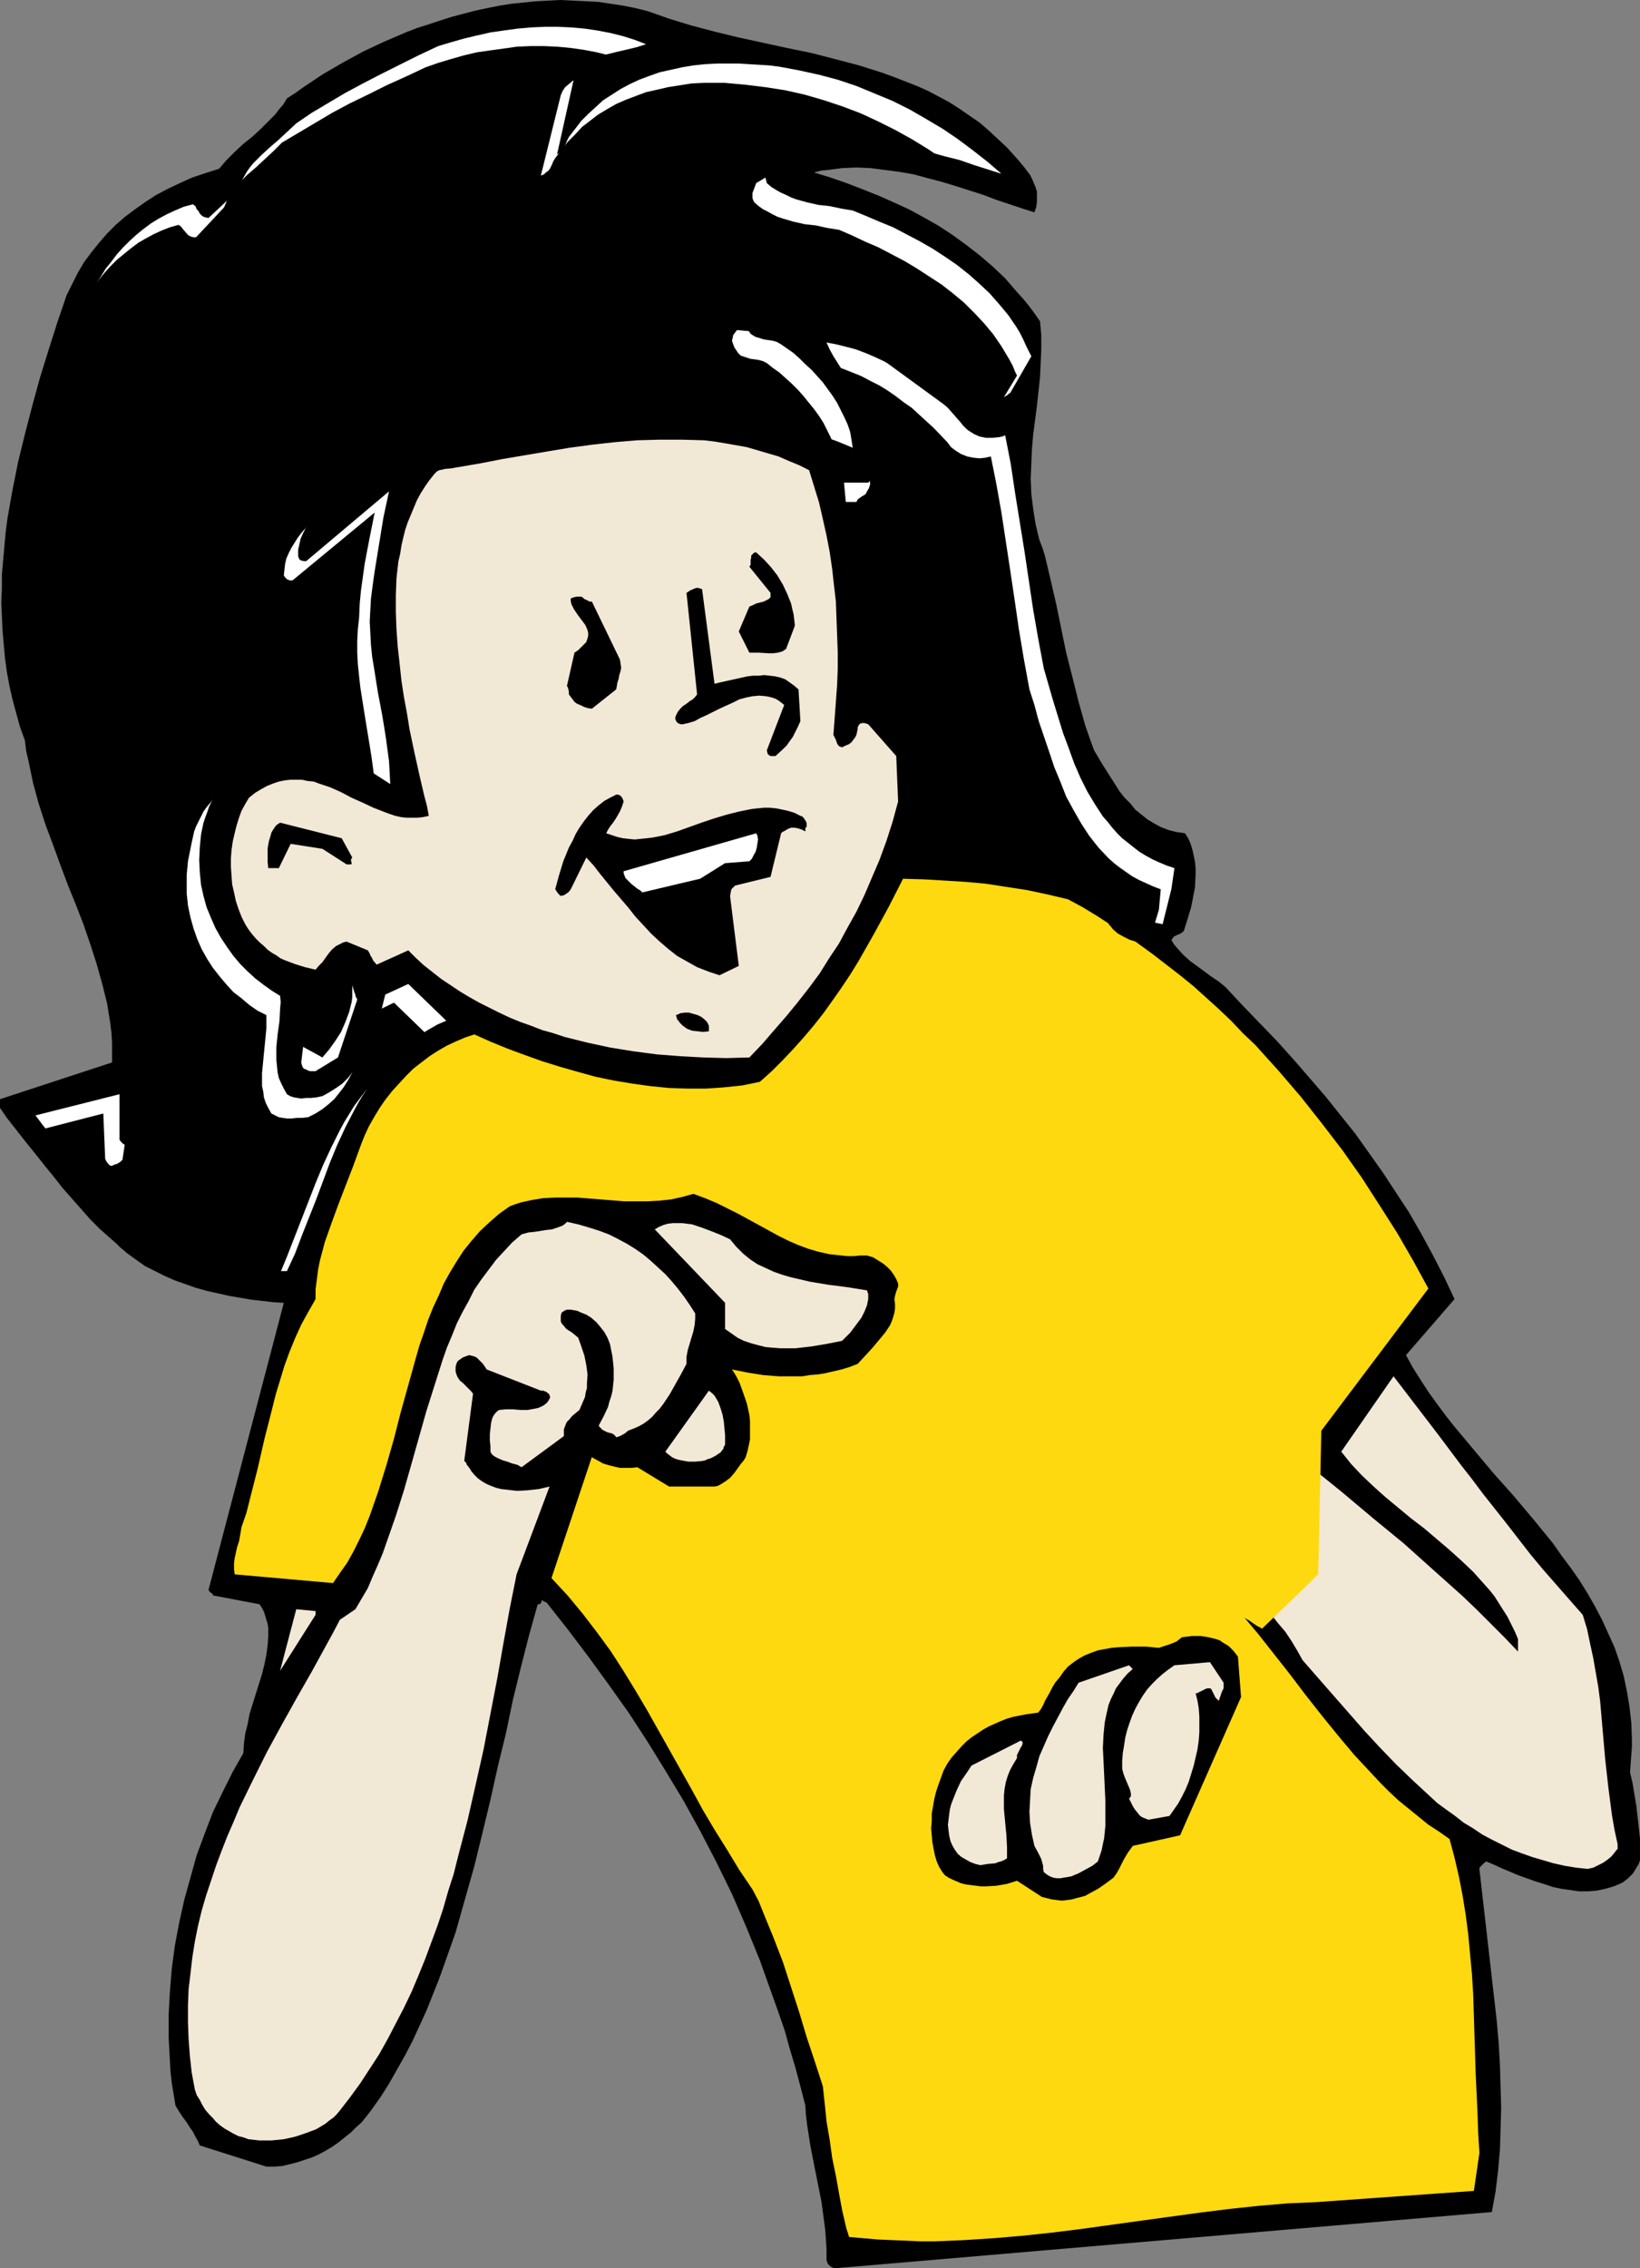 <?xml version="1.0" encoding="UTF-8" standalone="no"?>
<svg
   version="1.0"
   width="112.665mm"
   height="155.711mm"
   id="svg25"
   sodipodi:docname="Woman Pointing 5.wmf"
   xmlns:inkscape="http://www.inkscape.org/namespaces/inkscape"
   xmlns:sodipodi="http://sodipodi.sourceforge.net/DTD/sodipodi-0.dtd"
   xmlns="http://www.w3.org/2000/svg"
   xmlns:svg="http://www.w3.org/2000/svg">
  <rect width="100%" height="100%" fill="#808080" stroke="none"/>
  <sodipodi:namedview
     id="namedview25"
     pagecolor="#ffffff"
     bordercolor="#000000"
     borderopacity="0.25"
     inkscape:showpageshadow="2"
     inkscape:pageopacity="0.0"
     inkscape:pagecheckerboard="0"
     inkscape:deskcolor="#d1d1d1"
     inkscape:document-units="mm" />
  <defs
     id="defs1">
    <pattern
       id="WMFhbasepattern"
       patternUnits="userSpaceOnUse"
       width="6"
       height="6"
       x="0"
       y="0" />
  </defs>
  <path
     style="fill:#000000;fill-opacity:1;fill-rule:evenodd;stroke:none"
     d="m 425.819,482.673 v -2.909 -2.747 l -0.323,-2.909 -0.323,-2.909 -0.323,-2.747 -0.485,-2.909 -0.485,-2.909 -0.646,-2.747 0.323,-4.525 0.162,-2.101 v -2.101 l -0.162,-4.201 -0.485,-4.201 -0.646,-3.878 -0.808,-3.878 -1.131,-3.878 -1.293,-3.717 -1.616,-3.555 -1.616,-3.555 -1.778,-3.393 -1.939,-3.393 -2.101,-3.393 -2.262,-3.232 -2.424,-3.232 -2.262,-3.232 -5.01,-6.14 -5.171,-6.14 -5.333,-5.979 -5.01,-5.979 -5.01,-5.979 -2.424,-3.07 -2.262,-3.07 -2.101,-2.909 -2.101,-3.232 -1.939,-3.07 -1.778,-3.232 12.605,-14.543 -2.747,-5.817 -2.909,-5.656 -3.07,-5.656 -3.07,-5.332 -3.394,-5.171 -3.394,-5.171 -3.555,-5.009 -3.555,-5.009 -3.878,-4.848 -3.878,-4.848 -4.04,-4.686 -4.202,-4.848 -4.202,-4.686 -4.525,-4.686 -4.525,-4.686 -4.525,-4.848 -1.778,-1.454 -1.939,-1.293 -3.717,-2.747 -1.778,-1.293 -1.778,-1.616 -1.616,-1.778 -0.808,-0.97 -0.646,-1.131 0.323,-0.323 0.323,-0.485 0.97,-0.485 0.808,-0.323 0.808,-0.646 0.97,-3.07 0.97,-3.232 0.646,-3.393 0.323,-1.616 0.162,-3.393 v -1.616 l -0.162,-1.616 -0.323,-1.616 -0.323,-1.454 -0.485,-1.616 -0.646,-1.454 -0.808,-1.293 -2.262,-0.323 -1.939,-0.485 -2.101,-0.808 -1.778,-0.97 -1.616,-0.97 -1.616,-1.293 -1.616,-1.293 -1.293,-1.616 -1.454,-1.454 -1.293,-1.616 -2.262,-3.555 -2.262,-3.555 -2.101,-3.555 -1.131,-3.07 -1.131,-3.232 -1.778,-6.302 -1.616,-6.464 -1.616,-6.302 -1.293,-6.302 -1.293,-6.302 -1.454,-6.302 -1.454,-6.14 -0.646,-2.101 -0.808,-2.101 -0.485,-1.939 -0.485,-2.101 -0.323,-1.939 -0.323,-2.101 -0.485,-3.878 -0.162,-3.878 0.162,-3.878 0.162,-3.878 0.323,-3.717 0.97,-7.433 0.808,-7.433 0.162,-3.555 0.162,-3.717 v -3.717 l -0.323,-3.555 -1.454,-2.101 -1.454,-1.939 -1.454,-1.778 -1.616,-1.778 -3.07,-3.555 -3.232,-3.07 -3.394,-2.909 -3.555,-2.747 -3.555,-2.585 -3.717,-2.424 -3.717,-2.101 -3.878,-2.101 -3.878,-1.778 -4.04,-1.778 -4.04,-1.616 -4.202,-1.616 -4.202,-1.454 -4.202,-1.293 1.778,-0.485 1.778,-0.162 3.717,-0.485 3.717,-0.162 3.717,0.162 3.717,0.485 3.717,0.485 3.717,0.646 3.555,0.97 3.717,0.97 3.717,1.131 7.11,2.262 3.394,1.293 3.394,1.131 3.394,1.131 3.07,0.97 0.485,-1.454 0.162,-1.293 v -1.293 -1.293 l -0.323,-1.131 -0.485,-1.131 -0.485,-1.131 -0.485,-0.97 -1.454,-1.939 -1.616,-1.939 -1.454,-1.616 -1.454,-1.616 -2.424,-2.262 -2.262,-2.101 -2.424,-2.101 -2.586,-1.778 -2.586,-1.778 -2.747,-1.778 -2.747,-1.454 -2.747,-1.454 -2.909,-1.293 -2.909,-1.131 -2.909,-1.131 -3.07,-1.131 -6.141,-1.939 -6.141,-1.616 -6.302,-1.616 -6.302,-1.293 L 191.659,9.695 185.68,8.241 179.539,6.625 173.721,4.848 170.974,3.878 168.227,2.909 164.995,2.101 161.763,1.454 158.531,0.97 155.299,0.485 152.067,0.323 148.835,0.162 145.602,0 l -3.232,0.162 -3.07,0.162 -3.232,0.323 -3.232,0.323 -3.07,0.485 -3.232,0.646 -3.07,0.646 -3.07,0.808 -3.07,0.808 -3.07,0.97 -2.909,0.97 -3.07,0.97 -2.909,1.131 -5.656,2.424 -5.494,2.585 -5.333,2.909 -5.01,2.909 -2.424,1.616 -2.424,1.616 -2.262,1.616 -2.262,1.454 -0.97,1.616 -1.131,1.293 -0.97,1.293 -1.293,1.293 -2.262,2.262 -2.262,2.101 -2.424,1.939 -2.262,2.101 -2.101,2.101 -1.939,2.262 -3.555,1.131 -3.394,1.131 -3.232,1.454 -3.07,1.454 -3.07,1.616 -2.747,1.778 -2.747,1.939 -2.586,1.939 -2.424,2.101 -2.262,2.262 -2.101,2.424 -1.939,2.424 -1.939,2.585 -1.616,2.747 -1.454,2.909 -1.454,2.909 -2.424,7.11 -2.262,7.11 -2.262,7.272 -1.939,7.11 -1.939,7.433 -1.778,7.272 -1.454,7.272 -1.293,7.272 -0.485,3.717 -0.323,3.555 -0.323,3.717 -0.323,3.555 v 3.717 l -0.162,3.555 0.162,3.717 0.162,3.555 0.323,3.717 0.323,3.555 0.485,3.555 0.646,3.555 0.808,3.555 0.97,3.555 0.97,3.555 1.293,3.555 0.323,2.747 0.646,2.747 1.131,5.494 1.454,5.332 1.778,5.494 1.939,5.171 1.939,5.332 1.939,5.171 2.101,5.171 1.939,5.009 1.778,5.171 1.616,5.009 1.454,5.171 1.293,5.171 0.808,5.009 0.323,2.585 0.162,2.585 v 2.585 2.585 L 0,285.208 v 2.262 l 1.778,2.585 1.778,2.262 3.555,4.525 3.555,4.363 3.878,4.201 3.878,4.363 4.04,4.363 4.202,4.525 2.101,2.262 2.262,2.585 2.101,1.778 2.262,1.616 2.262,1.616 2.586,1.293 2.586,1.293 2.586,1.131 2.747,0.97 2.747,0.97 2.909,0.808 2.909,0.646 2.909,0.646 5.656,0.97 2.909,0.323 2.747,0.323 2.747,0.162 -19.554,74.493 0.323,0.485 0.162,0.162 v 0 h 0.162 v 0.162 l 0.323,0.162 0.323,0.485 11.958,2.262 0.646,0.97 0.485,0.97 0.323,0.97 0.323,1.131 0.323,0.97 0.162,1.131 v 1.131 1.131 l -0.162,2.262 -0.323,2.424 -0.485,2.424 -0.646,2.585 -1.616,5.171 -1.616,5.171 -0.485,2.585 -0.646,2.585 -0.323,2.424 -0.162,2.585 -2.747,4.848 -2.586,5.171 -2.586,5.332 -2.101,5.494 -2.101,5.656 -1.616,5.817 -1.616,5.817 -1.293,5.817 -1.131,5.979 -0.808,5.979 -0.485,5.979 -0.323,5.979 v 5.979 l 0.323,5.979 0.162,2.909 0.323,2.909 0.485,2.909 0.485,2.909 0.97,1.616 0.97,1.454 0.97,1.293 0.808,1.293 0.808,1.131 0.646,1.293 0.646,1.131 0.485,1.131 17.291,5.494 h 2.101 l 2.101,-0.162 1.939,-0.485 1.939,-0.485 1.939,-0.646 1.939,-0.646 1.778,-0.808 1.778,-0.97 1.616,-0.97 1.616,-1.131 1.616,-1.293 1.616,-1.293 1.293,-1.293 1.454,-1.293 1.293,-1.616 1.131,-1.454 2.424,-3.393 2.262,-3.555 2.101,-3.717 2.101,-3.717 1.939,-3.717 1.778,-3.878 1.778,-3.878 1.616,-4.04 1.616,-4.04 1.454,-4.04 2.909,-8.241 2.424,-8.564 2.424,-8.564 2.101,-8.564 2.101,-8.726 1.939,-8.726 2.101,-8.564 1.778,-8.564 2.101,-8.564 2.101,-8.241 2.262,-8.08 h 0.323 0.162 l 0.323,-0.323 0.162,-0.162 v -0.485 h 0.162 0.162 l 0.162,0.162 0.323,0.162 0.485,0.162 5.494,6.948 5.494,7.272 5.171,7.11 5.171,7.272 4.848,7.433 4.686,7.595 4.686,7.756 4.363,7.918 4.202,8.08 4.04,8.241 3.717,8.564 1.778,4.363 1.778,4.363 1.616,4.525 1.616,4.525 1.616,4.525 1.616,4.686 1.293,4.686 1.454,4.848 1.293,4.848 1.293,5.009 0.162,2.585 0.323,2.585 0.808,5.171 0.97,5.009 1.939,9.695 0.646,4.848 0.323,2.424 0.162,2.424 0.162,2.424 v 2.262 0.646 l 0.162,0.485 0.162,0.485 0.323,0.323 0.323,0.323 0.485,0.323 0.646,0.162 h 0.646 l 170.004,-14.543 0.97,-5.333 0.646,-5.332 0.485,-5.494 0.162,-5.333 0.162,-5.656 -0.162,-5.494 -0.162,-5.656 -0.323,-5.494 -0.485,-5.656 -0.646,-5.656 -1.293,-11.311 -1.293,-11.311 -1.293,-11.311 v -0.162 l 0.162,-0.323 0.485,-0.485 0.485,-0.485 0.646,-0.485 1.939,0.808 2.101,0.97 4.202,1.778 4.525,1.616 2.101,0.646 2.424,0.808 2.262,0.485 2.262,0.323 2.262,0.323 h 2.262 l 2.262,-0.162 2.262,-0.485 2.262,-0.646 2.262,-0.97 1.454,-1.131 1.293,-1.293 0.485,-0.808 0.485,-0.808 0.485,-0.808 z"
     id="path1" />
  <path
     style="fill:#f2e8d6;fill-opacity:1;fill-rule:evenodd;stroke:none"
     d="m 420.001,478.471 -0.808,-3.717 -0.646,-3.717 -0.485,-3.717 -0.485,-3.717 -0.808,-7.272 -0.646,-7.433 -0.646,-7.433 -0.485,-3.717 -0.646,-3.717 -0.646,-3.717 -0.808,-3.717 -0.808,-3.878 -1.131,-3.717 -3.555,-4.04 -3.394,-3.878 -3.394,-3.878 -3.232,-3.878 -6.141,-7.918 -6.141,-7.756 -2.909,-3.878 -2.909,-3.717 -5.818,-7.756 -5.818,-7.595 -5.818,-7.595 -13.574,19.553 2.586,3.232 2.747,2.909 3.07,2.909 3.07,2.747 6.626,5.494 3.394,2.585 3.232,2.747 3.232,2.747 3.232,2.909 3.07,2.909 2.747,3.07 1.454,1.616 1.293,1.616 1.131,1.778 1.131,1.778 1.131,1.778 0.97,1.939 0.97,1.939 0.808,1.939 v 3.232 l -3.555,-3.717 -3.555,-3.555 -3.555,-3.555 -3.717,-3.555 -7.595,-6.787 -7.757,-6.948 -8.08,-6.625 -8.08,-6.787 -8.403,-6.787 -8.565,-6.787 -22.139,21.815 1.454,2.262 1.778,1.939 1.616,2.262 1.939,1.939 4.04,4.363 4.04,4.201 4.04,4.363 1.939,2.262 1.778,2.262 1.939,2.262 1.616,2.424 1.454,2.424 1.454,2.585 7.918,9.049 8.08,9.211 4.04,4.363 4.202,4.363 4.202,4.04 4.363,4.04 2.101,1.939 2.424,1.778 2.262,1.616 2.262,1.778 2.424,1.454 2.424,1.616 2.424,1.293 2.586,1.293 2.586,1.293 2.586,0.97 2.747,0.97 2.747,0.808 2.747,0.808 2.909,0.646 2.909,0.485 3.07,0.323 1.454,-0.323 1.293,-0.646 1.293,-0.646 1.131,-0.808 0.97,-0.808 0.808,-0.97 0.485,-0.646 0.323,-0.323 v -0.323 z"
     id="path2" />
  <path
     style="fill:#ffd90f;fill-opacity:1;fill-rule:evenodd;stroke:none"
     d="m 384.126,558.62 -0.323,-5.171 -0.162,-5.009 -0.485,-10.342 -0.323,-10.342 -0.323,-10.342 -0.323,-5.171 -0.485,-5.171 -0.485,-5.171 -0.646,-5.009 -0.808,-5.009 -0.97,-5.009 -1.131,-4.848 -1.293,-4.848 -2.747,-1.939 -2.747,-1.778 -2.586,-2.101 -2.586,-2.101 -2.586,-2.101 -2.424,-2.262 -2.262,-2.262 -2.262,-2.424 -4.525,-4.848 -4.202,-5.009 -4.202,-5.171 -4.202,-5.333 -4.04,-5.332 -4.202,-5.333 -4.202,-5.333 -4.363,-5.171 -4.525,-5.171 -4.686,-5.171 -2.424,-2.424 -2.586,-2.424 -2.586,-2.262 -2.747,-2.262 -0.646,-0.808 -0.485,-0.97 -0.323,-0.323 -0.162,-0.323 -0.162,-0.323 v 0 l 29.088,-31.833 0.97,0.162 0.808,0.323 0.646,0.485 0.808,0.485 1.293,1.131 1.293,1.293 1.131,1.293 1.454,1.293 1.616,1.131 0.808,0.485 0.97,0.485 29.088,-38.62 -3.878,-7.11 -4.202,-7.272 -4.525,-7.11 -4.686,-7.272 -5.01,-7.11 -5.333,-6.948 -5.494,-6.948 -2.909,-3.393 -2.909,-3.393 -3.07,-3.393 -2.909,-3.232 -3.232,-3.07 -3.07,-3.232 -3.232,-3.07 -3.394,-3.07 -3.232,-2.909 -3.394,-2.747 -3.555,-2.747 -3.555,-2.747 -3.555,-2.585 -3.555,-2.585 -3.555,-2.262 -3.717,-2.424 -3.717,-2.262 -3.878,-2.101 -5.494,-1.293 -5.333,-1.131 -5.333,-0.808 -5.171,-0.808 -5.333,-0.485 -5.333,-0.323 -5.333,-0.323 -5.494,-0.162 -3.717,7.272 -3.878,7.11 -4.04,7.11 -2.101,3.393 -2.262,3.393 -2.262,3.232 -2.424,3.393 -2.424,3.07 -2.586,3.07 -2.747,3.07 -2.747,2.909 -2.909,2.909 -3.07,2.747 -2.262,0.485 -2.424,0.485 -4.686,0.485 -4.686,0.323 h -4.686 l -4.848,-0.162 -4.848,-0.485 -4.686,-0.646 -4.848,-0.808 -4.686,-0.97 -4.686,-1.293 -4.525,-1.293 -4.686,-1.454 -4.525,-1.616 -4.363,-1.616 -4.363,-1.778 -4.363,-1.939 -2.424,0.808 -2.262,0.97 -2.424,1.131 -2.262,1.293 -2.262,1.454 -2.101,1.616 -2.101,1.616 -1.939,1.939 -1.778,1.939 -1.778,1.939 -1.778,2.262 -1.454,2.101 -1.454,2.424 -1.293,2.262 -1.131,2.424 -0.97,2.424 -1.939,5.333 -1.939,5.009 -1.939,5.009 -1.778,4.848 -1.778,5.009 -0.646,2.424 -0.646,2.424 -0.485,2.424 -0.323,2.585 -0.323,2.424 v 2.585 l -1.939,3.393 -1.778,3.232 -1.616,3.555 -1.454,3.555 -1.293,3.555 -1.131,3.717 -1.131,3.717 -0.97,3.878 -1.939,7.595 -1.778,7.756 -1.939,7.595 -0.97,3.878 -1.293,3.717 -0.323,1.939 -0.323,1.778 -0.485,1.454 -0.323,1.454 -0.323,1.454 -0.162,1.293 v 1.454 l 0.162,1.454 25.533,2.262 1.778,-2.585 1.939,-2.747 1.616,-2.909 1.454,-2.909 1.454,-3.07 1.293,-3.232 1.131,-3.232 1.131,-3.232 2.101,-6.787 1.939,-6.787 1.778,-6.948 1.939,-6.948 1.939,-6.948 0.97,-3.393 1.131,-3.232 1.131,-3.393 1.293,-3.232 1.454,-3.07 1.293,-3.07 1.616,-2.909 1.778,-2.909 1.778,-2.747 2.101,-2.585 2.101,-2.424 2.424,-2.262 2.586,-2.262 2.747,-1.939 1.293,-0.485 1.454,-0.485 2.909,-0.646 2.909,-0.485 3.07,-0.162 h 2.909 3.07 l 12.12,0.97 h 3.07 3.07 l 2.909,-0.162 3.07,-0.323 2.909,-0.646 2.909,-0.808 3.07,1.131 3.07,1.293 2.909,1.454 2.586,1.293 5.333,2.909 5.01,2.747 2.586,1.293 2.586,1.131 2.586,0.97 2.747,0.808 2.909,0.646 3.07,0.323 1.616,0.162 h 1.616 l 1.616,-0.162 h 1.778 l 1.616,0.485 1.293,0.808 1.293,0.808 0.97,0.808 0.97,0.97 0.808,1.131 0.646,1.131 0.485,1.131 v 0.808 l -0.323,0.808 -0.323,0.97 -0.162,0.646 -0.162,0.808 0.162,1.293 v 1.131 l -0.162,1.131 -0.323,1.131 -0.323,0.97 -0.485,1.131 -0.646,0.97 -0.646,0.97 -1.616,1.939 -1.616,1.939 -1.939,2.101 -1.939,2.101 -2.101,0.808 -2.101,0.646 -2.101,0.485 -2.101,0.485 -1.939,0.323 -2.101,0.162 -1.939,0.323 h -2.101 -1.939 -2.101 l -4.04,-0.323 -4.04,-0.646 -4.04,-0.808 0.646,0.97 0.646,1.131 0.646,1.293 0.485,1.293 0.97,2.747 0.485,1.454 0.323,1.454 0.323,1.454 0.162,1.616 v 1.454 1.616 1.616 l -0.323,1.616 -0.323,1.454 -0.485,1.616 -0.485,0.808 -0.808,0.97 -0.808,1.131 -0.808,1.131 -1.131,1.293 -1.293,0.97 -1.293,0.808 -0.646,0.323 -0.808,0.162 h -11.797 l -8.242,-5.009 -1.454,0.162 h -1.454 -1.616 l -1.454,-0.323 -1.293,-0.323 -1.616,-0.485 -1.454,-0.808 -1.454,-0.808 v -0.162 l -10.504,31.51 2.101,2.262 2.101,2.262 3.878,4.686 3.717,4.848 3.555,4.848 3.232,5.009 3.07,5.009 3.07,5.171 2.909,5.171 5.818,10.342 2.909,5.171 2.909,5.333 3.07,5.171 3.232,5.171 3.232,5.333 3.394,5.009 1.616,3.07 1.293,3.232 2.586,6.302 2.424,6.302 2.101,6.464 2.101,6.464 1.939,6.464 2.101,6.302 2.101,6.464 0.485,4.525 0.485,4.686 0.808,4.686 0.646,4.686 0.97,4.686 0.808,4.525 0.808,4.363 0.97,4.201 0.162,0.646 0.162,0.485 0.162,0.485 0.162,0.485 v 0.162 l 0.162,0.323 v 0 0.162 l 3.717,0.323 3.717,0.323 3.717,0.162 3.717,0.162 3.717,0.162 h 3.717 l 7.595,-0.323 7.595,-0.485 7.595,-0.646 7.595,-0.808 7.757,-0.97 15.19,-2.101 15.352,-2.101 7.757,-0.97 7.595,-0.808 7.595,-0.646 7.434,-0.323 40.885,-2.909 z"
     id="path3" />
  <path
     style="fill:#ffffff;fill-opacity:1;fill-rule:evenodd;stroke:none"
     d="m 304.133,230.752 0.808,-5.494 -1.939,-0.646 -1.939,-0.808 -1.778,-0.808 -1.778,-0.97 -1.616,-0.97 -1.454,-1.131 -1.616,-1.293 -1.454,-1.131 -1.293,-1.293 -1.293,-1.454 -1.131,-1.454 -1.293,-1.454 -2.101,-3.232 -1.939,-3.232 -1.778,-3.555 -1.616,-3.717 -1.454,-4.04 -1.454,-3.878 -1.293,-4.201 -1.293,-4.201 -2.424,-8.403 -1.454,-7.756 -1.293,-7.433 -1.131,-7.595 -1.131,-7.595 -2.424,-15.028 -1.131,-7.595 -1.454,-7.433 -0.808,0.323 -0.808,0.162 -1.616,0.162 h -1.778 l -1.616,-0.323 -1.454,-0.646 -1.293,-0.808 -0.646,-0.485 -0.485,-0.485 -0.485,-0.485 -0.485,-0.646 -3.394,-3.878 -1.939,-1.778 -1.939,-1.616 -1.939,-1.778 -2.101,-1.616 -2.101,-1.454 -2.101,-1.454 -2.262,-1.293 -2.262,-1.131 -2.424,-1.131 -2.262,-0.97 -2.586,-0.97 -2.424,-0.646 -2.586,-0.646 -2.586,-0.485 0.808,1.778 0.97,1.778 1.131,1.778 1.131,1.778 2.424,3.555 2.586,3.878 1.131,1.939 1.131,1.939 0.97,2.101 0.97,2.101 0.646,2.101 0.646,2.262 0.323,2.424 0.162,2.424 -0.646,0.97 -0.485,0.808 -0.162,0.323 v 0.323 l -0.162,0.162 v 0.162 l -0.808,0.323 -0.646,0.323 -0.808,0.485 -0.162,0.323 -0.323,0.323 h -6.302 l 5.01,52.679 3.07,2.101 3.232,2.585 1.454,1.293 1.616,1.293 1.454,1.454 1.293,1.616 1.131,1.616 1.131,1.778 0.808,1.778 0.646,1.939 0.485,2.101 0.323,2.101 v 2.424 l -0.162,1.131 -0.162,1.131 v 2.101 1.939 l -0.162,1.778 -0.162,1.778 -0.323,1.778 -0.485,1.616 -0.646,1.616 -0.97,1.616 52.682,11.311 0.323,0.323 0.162,0.485 v 0.97 l 0.162,0.97 v 0.485 l 0.323,0.323 0.323,0.808 0.323,0.646 0.97,1.131 1.293,0.97 1.293,0.97 1.454,0.646 1.616,0.646 1.616,0.323 1.616,0.323 z"
     id="path4" />
  <path
     style="fill:#000000;fill-opacity:1;fill-rule:evenodd;stroke:none"
     d="m 300.901,236.085 0.485,-5.332 -2.101,-0.808 -1.778,-0.808 -1.778,-0.808 -1.778,-0.97 -1.616,-1.131 -1.616,-1.131 -1.454,-1.131 -1.454,-1.293 -2.586,-2.747 -2.424,-3.07 -2.101,-3.232 -1.939,-3.393 -1.939,-3.555 -1.454,-3.717 -1.616,-3.878 -1.293,-3.878 -2.747,-8.08 -1.131,-4.201 -1.293,-4.04 -1.454,-7.918 -1.293,-7.756 -1.131,-7.756 -1.131,-7.595 -1.131,-7.433 -1.131,-7.433 -1.293,-7.272 -1.454,-7.272 -1.454,0.323 -1.454,0.162 -1.616,-0.162 -1.616,-0.323 -1.616,-0.646 -1.293,-0.808 -1.293,-0.97 -0.485,-0.646 -0.485,-0.646 -3.555,-3.717 -1.778,-1.616 -1.939,-1.778 -1.939,-1.778 -2.101,-1.454 -2.101,-1.616 -2.101,-1.454 -2.101,-1.293 -2.262,-1.131 -2.424,-1.293 -2.424,-0.97 -2.424,-0.97 -2.586,-0.646 -2.586,-0.646 -2.747,-0.485 0.97,1.616 0.97,1.939 0.97,1.778 1.131,1.778 2.586,3.555 2.424,3.878 1.131,1.939 1.131,1.939 0.97,1.939 0.97,2.262 0.808,2.101 0.485,2.262 0.323,2.424 0.162,2.424 -0.323,0.97 -0.485,0.808 -0.162,0.323 -0.162,0.323 -0.162,0.162 v 0 l -0.808,0.485 -0.485,0.323 -0.646,0.485 -0.323,0.646 h -6.949 l 5.01,52.679 1.616,1.131 1.616,1.131 1.616,1.131 1.616,1.293 1.454,1.293 1.454,1.616 1.454,1.454 1.293,1.616 1.293,1.616 0.97,1.778 0.97,1.778 0.646,2.101 0.485,1.939 0.162,2.101 v 2.101 1.131 l -0.162,1.131 -0.162,4.04 v 1.939 l -0.162,1.778 -0.485,1.778 -0.323,1.616 -0.808,1.616 -0.808,1.454 52.682,11.311 0.162,0.485 0.162,0.485 v 0.97 0.97 0.323 l 0.162,0.485 0.323,0.646 0.323,0.808 0.485,0.485 0.485,0.646 1.293,1.131 1.454,0.808 1.616,0.808 1.616,0.485 1.616,0.485 1.616,0.323 z"
     id="path5" />
  <path
     style="fill:#ffffff;fill-opacity:1;fill-rule:evenodd;stroke:none"
     d="m 267.288,91.461 -0.808,-1.616 -0.808,-1.778 -0.808,-1.616 -0.97,-1.616 -2.101,-3.07 -2.424,-2.909 -2.424,-2.747 -2.747,-2.585 -2.747,-2.424 -3.07,-2.424 -3.07,-2.101 -3.232,-2.101 -3.394,-1.939 -3.394,-1.778 -3.394,-1.778 -3.555,-1.454 -3.394,-1.454 -3.555,-1.454 -2.909,-0.485 -3.07,-0.646 -2.909,-0.323 -2.909,-0.646 -2.909,-0.808 -1.293,-0.485 -1.293,-0.646 -1.454,-0.646 -1.131,-0.646 -1.293,-0.808 -1.131,-0.97 -0.162,-0.646 -0.162,-0.646 v -0.646 l 0.162,-0.646 0.485,-1.454 0.646,-1.454 1.454,-0.97 1.616,-0.808 1.778,-0.808 1.616,-0.485 1.778,-0.646 1.778,-0.485 1.778,-0.323 1.939,-0.323 1.778,-0.162 1.939,-0.162 3.878,-0.162 3.878,0.162 4.04,0.485 4.04,0.485 4.04,0.808 3.878,0.808 4.04,1.131 3.878,0.97 3.717,1.293 3.555,1.131 3.555,1.131 -3.555,-3.07 -3.717,-2.909 -3.878,-2.909 -4.04,-2.747 -4.363,-2.585 -4.202,-2.424 -4.525,-2.262 -4.686,-1.939 -4.686,-1.939 -4.848,-1.616 -4.848,-1.293 -5.171,-1.131 -5.171,-0.97 -2.586,-0.323 -2.586,-0.162 -2.747,-0.162 -2.586,-0.162 h -2.747 -2.747 l -3.232,0.162 -3.07,0.323 -2.909,0.485 -2.909,0.646 -2.909,0.646 -2.747,0.97 -2.586,0.97 -2.424,1.131 -2.424,1.293 -2.262,1.454 -2.262,1.454 -1.939,1.778 -1.939,1.778 -1.778,1.778 -1.616,2.101 -1.616,2.101 -0.485,0.97 -0.323,0.808 -0.323,0.646 -0.323,0.646 -0.323,0.485 -0.323,0.323 -0.485,0.323 -0.485,0.323 4.525,-20.36 0.646,-1.131 0.808,-0.808 0.808,-0.808 0.97,-0.808 1.131,-0.485 1.131,-0.485 2.424,-0.97 2.586,-0.646 2.747,-0.646 2.747,-0.646 2.586,-0.808 -2.909,-1.131 -3.07,-0.97 -3.232,-0.808 -3.394,-0.646 -3.232,-0.485 -3.555,-0.323 -3.394,-0.162 h -3.555 l -3.555,0.162 -3.555,0.323 -3.555,0.485 -3.394,0.485 -3.555,0.808 -3.394,0.808 -3.394,0.97 -3.232,0.97 -5.171,2.424 -4.848,2.424 -4.848,2.424 -4.686,2.424 -4.525,2.424 -4.363,2.585 -4.363,2.585 -4.04,2.747 -2.424,2.262 -2.262,2.101 -2.262,1.939 -2.101,1.939 -2.101,2.101 -0.808,0.97 -0.808,1.131 -0.646,1.131 -0.646,1.131 -0.646,1.293 -0.323,1.293 -7.757,7.272 -0.808,-0.162 -0.485,-0.162 -0.485,-0.323 -0.485,-0.485 -0.323,-0.646 -0.485,-0.485 -0.323,-0.808 -0.646,-0.485 -2.424,0.646 -2.262,0.97 -2.101,0.97 -2.101,1.131 -2.101,1.293 -1.939,1.454 -1.778,1.454 -1.778,1.616 -1.616,1.616 -1.616,1.778 -1.454,1.939 -1.454,1.778 -1.293,2.101 -1.293,1.939 -1.131,2.101 -0.97,2.101 -2.262,5.979 -2.101,5.817 -2.101,5.817 -1.778,5.656 -1.616,5.817 -1.454,5.817 -1.293,5.979 -0.97,5.979 -0.97,5.009 -0.646,4.848 -0.485,5.009 -0.323,4.848 -0.162,5.009 0.162,4.848 0.162,4.848 0.485,4.848 0.485,4.848 0.808,4.686 0.808,4.848 0.808,4.686 1.131,4.848 1.131,4.686 1.293,4.848 1.131,4.686 2.909,9.372 2.909,9.372 3.07,9.372 3.07,9.372 3.07,9.372 2.747,9.372 2.747,9.372 1.131,4.686 1.131,4.686 -2.262,18.583 -0.162,0.162 v 0.162 l -0.323,0.162 -0.323,0.162 -0.323,0.162 -0.485,0.162 -0.485,0.162 -0.646,0.162 h -0.485 l -0.485,-0.323 -0.485,-0.485 -0.323,-0.485 v -11.796 l -21.816,5.494 1.939,2.585 2.101,2.585 2.101,2.747 2.101,2.909 2.262,2.747 2.424,2.747 2.424,2.747 2.586,2.585 2.586,2.585 2.586,2.424 2.909,2.424 2.747,2.101 3.07,1.939 3.07,1.778 3.07,1.616 1.616,0.646 1.778,0.485 3.07,0.485 3.07,0.646 5.818,0.808 5.818,0.646 3.07,0.162 h 3.07 l 2.101,-4.525 1.778,-4.686 3.717,-9.372 3.555,-9.534 1.939,-4.686 2.101,-4.525 2.262,-4.363 1.131,-2.101 1.293,-2.101 1.293,-1.939 1.454,-1.939 1.454,-1.939 1.616,-1.778 1.454,-1.778 1.778,-1.778 1.778,-1.454 1.939,-1.616 2.101,-1.293 2.101,-1.293 2.262,-1.293 2.262,-0.97 -9.858,-9.534 -5.979,2.747 -0.97,3.878 -1.293,3.878 -1.293,3.878 -0.808,1.939 -0.808,1.778 -0.97,1.778 -1.131,1.616 -1.293,1.454 -1.131,1.454 -1.454,1.454 -1.616,1.131 -1.778,1.131 -1.778,0.97 -1.454,0.323 -1.454,0.162 h -1.293 l -1.293,0.162 -0.97,-0.162 -0.97,-0.162 -0.97,-0.323 -0.808,-0.485 -0.808,-1.454 -0.646,-1.293 -0.646,-1.454 -0.323,-1.454 -0.162,-1.616 -0.162,-1.616 v -1.616 -1.616 l 0.323,-3.393 0.485,-3.393 0.162,-3.232 0.162,-1.778 -0.162,-1.616 -2.101,-1.293 -2.262,-1.616 -2.101,-1.616 -1.939,-1.778 -1.939,-1.939 -1.778,-2.101 -1.616,-2.262 -1.616,-2.424 -1.454,-2.585 -1.131,-2.585 -1.131,-2.747 -0.808,-2.909 -0.646,-2.909 -0.323,-3.232 -0.162,-3.232 0.162,-3.393 0.323,-3.232 0.323,-1.616 0.323,-1.454 0.485,-1.454 0.485,-1.293 0.485,-1.454 0.646,-1.293 0.646,-1.131 0.646,-1.293 0.808,-1.131 0.97,-1.131 0.97,-0.97 0.97,-0.97 1.131,-1.131 1.293,-0.97 2.262,-0.97 2.424,-0.808 2.262,-0.646 2.262,-0.485 2.262,-0.323 2.262,-0.162 h 2.101 l 2.101,0.162 2.101,0.323 2.101,0.323 2.101,0.485 1.939,0.485 4.04,1.293 3.717,1.293 5.01,3.232 -0.162,-3.07 -0.162,-2.909 -0.808,-5.979 -0.485,-3.07 -0.485,-2.909 -1.131,-5.979 -0.97,-6.14 -0.485,-2.909 -0.323,-3.07 -0.162,-3.07 -0.162,-3.07 0.162,-3.07 0.162,-2.909 0.485,-3.717 0.485,-3.393 1.131,-6.948 1.131,-6.948 1.454,-6.787 -21.493,18.098 h -0.646 l -0.646,-0.162 -0.323,-0.162 -0.162,-0.162 -0.162,-0.323 -0.162,-0.485 v -1.616 l 0.323,-1.454 0.323,-1.454 0.646,-1.454 0.646,-1.293 0.808,-1.293 0.808,-1.293 0.97,-1.293 2.262,-2.262 2.424,-2.424 2.262,-2.262 2.586,-2.424 3.717,-1.616 3.717,-1.616 3.878,-1.454 3.878,-1.454 3.878,-1.454 4.04,-1.293 3.878,-1.131 4.202,-1.293 4.04,-0.97 4.04,-0.97 4.202,-0.97 4.04,-0.646 4.202,-0.808 4.202,-0.485 4.04,-0.485 4.202,-0.485 4.202,-0.323 4.202,-0.162 h 4.202 4.363 l 4.04,0.162 4.202,0.323 4.202,0.323 4.202,0.485 4.04,0.646 4.202,0.808 4.04,0.808 4.04,0.97 4.04,1.131 3.878,1.293 4.04,1.454 3.878,1.616 -0.323,-2.101 -0.323,-1.939 -0.646,-1.939 -0.808,-1.778 -0.97,-1.939 -0.97,-1.939 -1.131,-1.778 -1.293,-1.778 -1.293,-1.778 -1.454,-1.616 -1.454,-1.616 -1.616,-1.454 -1.454,-1.454 -1.616,-1.454 -1.616,-1.131 -1.616,-1.131 -1.131,-0.646 -1.131,-0.323 -2.262,-0.323 -0.97,-0.323 -1.131,-0.323 -0.808,-0.485 -0.485,-0.323 -0.323,-0.485 -0.323,-0.485 -0.323,-0.646 -0.162,-0.646 -0.162,-0.97 v -0.646 l 0.162,-0.646 0.323,-0.646 0.162,-0.162 0.323,-0.162 30.866,2.262 29.088,20.522 0.646,0.162 0.485,0.162 h 1.131 l 1.131,-0.162 0.97,-0.323 0.97,-0.323 0.97,-0.485 0.808,-0.485 0.323,-0.323 0.323,-0.162 v 0 l 5.494,-9.534 z"
     id="path6" />
  <path
     style="fill:#000000;fill-opacity:1;fill-rule:evenodd;stroke:none"
     d="m 263.571,96.47 -0.646,-1.616 -0.97,-1.778 -1.939,-3.232 -2.101,-3.07 -2.424,-2.909 -2.424,-2.585 -2.747,-2.747 -2.909,-2.424 -2.909,-2.262 -3.232,-2.101 -3.232,-2.101 -3.232,-1.939 -3.394,-1.778 -3.394,-1.778 -3.394,-1.454 -3.394,-1.616 -3.394,-1.454 -3.07,-0.485 -2.909,-0.646 -2.909,-0.323 -2.909,-0.646 -2.747,-0.808 -1.454,-0.485 -1.293,-0.646 -1.131,-0.646 -1.293,-0.646 -1.131,-0.808 -1.131,-0.97 -0.323,-0.646 -0.162,-0.485 v -0.646 -0.646 l 0.97,-2.585 1.616,-0.97 1.616,-0.97 1.616,-0.808 1.778,-0.646 1.616,-0.485 1.939,-0.485 1.778,-0.485 1.778,-0.323 1.939,-0.162 1.939,-0.162 3.878,-0.162 3.878,0.162 4.04,0.323 4.04,0.646 3.878,0.808 4.04,0.808 3.878,1.131 3.878,1.131 3.878,1.293 3.555,1.131 3.555,1.293 -3.555,-3.07 -3.878,-3.07 -3.878,-2.909 -4.04,-2.747 -4.202,-2.585 -4.363,-2.424 -4.525,-2.262 -4.525,-2.101 -4.686,-1.778 -4.848,-1.616 -5.01,-1.454 -5.01,-1.131 -5.171,-0.808 -5.333,-0.646 -5.333,-0.485 h -2.586 -2.747 l -3.232,0.162 -3.07,0.485 -3.07,0.485 -2.747,0.646 -2.909,0.646 -2.586,0.97 -2.586,0.97 -2.586,1.131 -2.262,1.293 -2.424,1.454 -2.101,1.616 -2.101,1.616 -1.778,1.939 -1.939,1.939 -1.616,2.101 -1.616,2.101 -0.485,0.808 -0.323,0.808 -0.646,1.293 -0.485,0.485 -0.485,0.323 -0.485,0.485 -0.808,0.323 5.171,-20.845 0.485,-1.131 0.646,-0.97 0.97,-0.808 0.97,-0.808 0.97,-0.646 1.131,-0.485 1.293,-0.485 1.293,-0.485 2.747,-0.646 2.909,-0.646 2.747,-0.485 2.747,-0.646 -3.07,-1.131 -3.232,-0.97 -3.232,-0.808 -3.394,-0.646 -3.394,-0.485 -3.394,-0.323 -3.555,-0.162 h -3.555 l -3.555,0.162 -3.394,0.485 -3.555,0.485 -3.394,0.485 -3.394,0.808 -3.394,0.97 -3.232,0.97 -3.232,1.131 -5.171,2.424 -5.01,2.262 -4.848,2.424 -4.686,2.262 -4.525,2.424 -4.363,2.585 -4.363,2.585 -4.363,2.585 -2.262,2.262 -2.262,2.101 -2.262,2.101 -2.262,1.939 -1.939,1.939 -0.97,1.131 -0.808,0.97 -0.646,0.97 -0.646,1.131 -0.485,1.131 -0.485,1.131 -7.272,7.756 h -0.646 l -0.646,-0.162 -0.646,-0.323 -0.485,-0.485 -0.97,-1.131 -0.485,-0.646 -0.646,-0.485 -2.262,0.646 -2.101,0.808 -2.101,0.97 -2.101,1.131 -1.939,1.131 -1.939,1.454 -1.778,1.454 -1.778,1.454 -1.616,1.616 -1.616,1.778 -1.454,1.778 -1.616,1.939 -1.293,2.101 -1.293,1.939 -1.131,2.262 -1.293,2.101 -2.424,5.979 -2.101,5.817 -1.939,5.817 -1.778,5.817 -1.616,5.656 -1.293,5.817 -1.293,5.656 -1.131,5.817 -0.808,5.009 -0.808,5.009 -0.485,5.009 -0.323,5.009 v 4.848 4.848 l 0.323,5.009 0.485,4.848 0.485,4.848 0.646,4.848 0.808,4.848 0.97,4.686 1.131,4.848 1.131,4.848 1.131,4.686 1.293,4.848 2.909,9.372 2.909,9.372 6.302,18.745 3.07,9.372 2.747,9.211 2.747,9.372 1.293,4.686 1.131,4.686 -2.747,18.583 v 0.162 l -0.162,0.162 -0.162,0.162 -0.323,0.323 -0.323,0.162 -0.485,0.323 -0.646,0.162 -0.646,0.323 h -0.323 l -0.323,-0.162 -0.323,-0.323 -0.485,-0.646 -0.323,-0.646 -0.485,-11.796 -21.331,5.494 1.939,2.585 2.101,2.747 2.101,2.747 2.262,2.747 2.262,2.909 2.424,2.747 2.424,2.747 2.424,2.747 2.586,2.585 2.747,2.424 2.747,2.424 2.909,2.262 2.909,1.939 3.07,1.778 3.232,1.454 1.616,0.646 1.616,0.646 3.232,0.323 3.07,0.485 2.909,0.485 2.909,0.323 2.909,0.485 2.909,0.323 2.909,0.162 2.747,0.162 2.101,-4.525 1.939,-4.686 3.717,-9.534 3.717,-9.534 1.939,-4.686 2.101,-4.525 2.262,-4.525 1.131,-2.101 1.293,-2.101 1.293,-2.101 1.454,-1.939 1.454,-1.939 1.616,-1.778 1.616,-1.778 1.778,-1.778 1.778,-1.454 1.939,-1.616 1.939,-1.293 2.101,-1.293 2.262,-1.293 2.424,-0.97 -10.019,-9.695 -5.979,2.909 -0.808,3.878 -1.131,4.04 -0.646,1.939 -0.808,1.939 -0.808,1.939 -0.808,1.778 -0.97,1.778 -1.131,1.778 -1.131,1.454 -1.293,1.616 -1.454,1.293 -1.616,1.293 -1.778,1.131 -1.939,0.97 -1.454,0.162 H 77.084 l -1.293,0.162 h -1.293 l -1.131,-0.162 -0.97,-0.162 -0.97,-0.485 -0.97,-0.485 -0.808,-1.454 -0.646,-1.293 -0.485,-1.454 -0.162,-1.454 -0.323,-1.454 v -1.616 -1.778 l 0.162,-1.616 0.323,-3.393 0.162,-1.616 0.162,-1.616 0.323,-3.393 v -1.778 -1.616 l -2.262,-1.131 -2.101,-1.454 -2.101,-1.778 -2.101,-1.616 -1.778,-1.939 -1.778,-2.101 -1.778,-2.262 -1.454,-2.262 -1.454,-2.585 -1.131,-2.585 -0.97,-2.747 -0.808,-2.909 -0.646,-3.07 -0.323,-3.07 v -3.232 -1.778 l 0.162,-1.616 0.162,-1.778 0.646,-3.232 0.323,-1.616 0.323,-1.454 0.323,-1.454 0.485,-1.293 0.646,-1.293 0.646,-1.293 0.646,-1.293 0.808,-1.131 0.97,-1.131 0.808,-0.97 1.131,-0.97 1.293,-1.131 1.293,-0.97 2.262,-0.97 2.262,-0.808 2.262,-0.485 2.262,-0.485 2.101,-0.323 2.262,-0.162 h 2.101 l 2.262,0.162 2.101,0.323 2.101,0.323 4.04,0.97 4.04,1.131 4.04,1.293 4.525,3.232 -0.162,-3.07 -0.323,-2.909 -0.808,-5.979 -0.485,-3.07 -0.485,-2.909 -0.97,-5.979 -0.97,-6.14 -0.323,-2.909 -0.323,-3.07 -0.162,-3.07 v -3.07 l 0.162,-3.07 0.323,-2.909 0.162,-3.717 0.323,-3.393 0.97,-6.948 1.293,-6.787 1.293,-6.464 -21.331,17.613 h -0.646 l -0.485,-0.162 -0.323,-0.162 -0.162,-0.162 -0.323,-0.323 -0.323,-0.485 0.162,-1.454 0.162,-1.454 0.323,-1.454 0.646,-1.454 0.646,-1.293 0.808,-1.293 0.808,-1.293 0.97,-1.293 2.101,-2.424 2.424,-2.262 2.424,-2.424 2.586,-2.424 3.717,-1.616 3.878,-1.454 3.717,-1.616 3.878,-1.293 4.04,-1.454 3.878,-1.293 4.04,-1.293 4.04,-0.97 4.04,-1.131 4.202,-0.97 4.04,-0.97 4.202,-0.646 4.04,-0.646 4.202,-0.646 4.202,-0.485 4.202,-0.485 4.202,-0.323 4.202,-0.162 h 4.202 4.202 l 4.202,0.162 4.202,0.162 4.202,0.323 4.04,0.646 4.202,0.485 4.04,0.808 4.04,0.808 4.04,0.97 4.04,1.293 4.04,1.131 3.878,1.454 4.04,1.616 -0.323,-1.939 -0.485,-1.939 -0.646,-1.939 -0.646,-1.778 -0.97,-1.939 -0.97,-1.939 -1.131,-1.778 -1.293,-1.778 -1.454,-1.778 -1.293,-1.616 -1.454,-1.616 -1.616,-1.616 -1.616,-1.454 -1.616,-1.454 -1.616,-1.131 -1.616,-1.293 -0.97,-0.485 -1.131,-0.323 -1.131,-0.162 -1.131,-0.162 -0.97,-0.323 -0.97,-0.323 -0.485,-0.162 -0.323,-0.323 -0.323,-0.323 -0.323,-0.485 -0.323,-0.485 -0.323,-0.485 -0.323,-0.808 -0.323,-0.97 0.162,-0.646 0.162,-0.808 0.485,-0.646 0.485,-0.646 31.027,2.747 28.603,20.845 v 0.162 l 0.485,0.162 h 0.646 1.131 l 0.97,-0.162 1.131,-0.485 0.97,-0.485 0.808,-0.646 0.808,-0.646 0.646,-0.646 5.494,-9.049 z"
     id="path7" />
  <path
     style="fill:#f2e8d6;fill-opacity:1;fill-rule:evenodd;stroke:none"
     d="m 233.19,207.968 -0.485,-11.796 -7.272,-8.241 -0.485,-0.162 -0.485,-0.162 h -0.646 l -0.485,0.162 -0.323,0.323 -0.162,0.323 -0.162,0.323 v 0.485 l -0.323,1.454 -0.323,0.646 -0.485,0.646 -0.485,0.646 -0.646,0.485 -0.808,0.323 -0.97,0.485 -0.485,-0.162 -0.323,-0.162 -0.162,-0.162 -0.323,-0.485 -0.162,-0.485 -0.162,-0.485 -0.323,-0.646 -0.323,-0.646 0.323,-4.201 0.323,-4.363 0.323,-4.363 0.162,-4.201 v -4.363 l -0.162,-4.363 -0.162,-4.363 -0.162,-4.363 -0.485,-4.201 -0.485,-4.363 -0.646,-4.363 -0.808,-4.201 -0.97,-4.363 -0.97,-4.201 -1.293,-4.201 -1.293,-4.201 -2.586,-1.293 -2.747,-1.131 -2.586,-1.131 -2.747,-0.808 -2.747,-0.808 -2.747,-0.808 -2.747,-0.485 -2.747,-0.485 -2.909,-0.485 -2.747,-0.323 -5.818,-0.162 h -5.656 l -5.818,0.162 -5.818,0.485 -5.818,0.646 -5.979,0.808 -5.818,0.97 -11.474,1.939 -5.818,1.131 -5.656,0.97 -0.97,0.162 -0.808,0.162 -1.778,0.162 -0.646,0.162 -0.808,0.162 -0.646,0.323 -0.646,0.646 -1.293,1.616 -1.131,1.616 -1.131,1.778 -0.97,1.778 -0.808,1.939 -0.808,1.939 -0.808,1.939 -0.646,1.939 -0.485,1.939 -0.485,2.101 -0.323,2.101 -0.485,2.101 -0.485,4.363 -0.162,4.363 v 4.363 l 0.162,4.363 0.323,4.525 0.485,4.363 0.485,4.525 0.646,4.201 0.808,4.363 0.646,4.04 0.646,3.07 0.646,3.07 0.646,2.909 0.646,2.909 0.646,2.747 0.646,2.747 0.646,2.424 0.485,2.585 -1.454,0.323 -1.454,0.162 h -1.454 -1.454 l -1.454,-0.162 -1.454,-0.323 -1.454,-0.485 -1.293,-0.485 -2.909,-1.131 -2.747,-1.293 -2.909,-1.293 -2.747,-1.454 -2.909,-1.293 -2.909,-0.97 -1.293,-0.485 -1.616,-0.162 -1.454,-0.323 H 76.922 75.468 l -1.454,0.162 -1.616,0.323 -1.454,0.485 -1.616,0.646 -1.454,0.808 -1.616,0.97 -1.616,1.293 -0.97,1.616 -0.97,1.778 -0.646,1.778 -0.646,2.101 -0.485,1.939 -0.485,2.101 -0.323,2.262 -0.162,2.101 v 2.262 l 0.162,2.262 0.162,2.262 0.485,2.101 0.485,2.262 0.646,1.939 0.808,2.101 0.97,1.939 0.808,1.293 0.97,1.293 0.97,1.131 0.97,0.97 1.131,0.97 0.97,0.97 1.131,0.808 1.131,0.646 1.131,0.808 1.131,0.485 2.586,0.97 2.586,0.808 2.747,0.646 0.808,-0.97 0.97,-0.97 1.616,-2.262 0.808,-0.97 1.131,-0.97 0.646,-0.323 0.646,-0.323 0.646,-0.323 0.808,-0.162 5.494,2.262 0.485,0.808 0.162,0.485 0.323,0.485 0.485,0.97 0.323,0.323 0.485,0.646 8.242,-3.717 1.939,1.939 2.101,1.939 2.262,1.778 2.262,1.778 2.424,1.616 2.424,1.616 2.424,1.454 2.586,1.454 2.586,1.293 2.586,1.293 2.747,1.293 2.747,1.131 2.747,0.97 2.909,1.131 2.909,0.808 2.909,0.97 5.818,1.454 5.979,1.293 5.979,0.97 6.141,0.808 6.141,0.485 5.979,0.323 5.979,0.162 5.979,-0.162 3.394,-3.555 3.07,-3.555 3.232,-3.717 2.909,-3.555 2.909,-3.717 2.747,-3.717 2.424,-3.878 2.586,-3.878 2.262,-4.201 2.262,-4.04 2.101,-4.363 1.939,-4.525 1.939,-4.525 1.778,-4.848 1.616,-5.009 z"
     id="path8" />
  <path
     style="fill:#f2e8d6;fill-opacity:1;fill-rule:evenodd;stroke:none"
     d="m 225.433,337.079 v -1.293 l -0.162,-0.485 -0.162,-0.485 -5.01,-0.808 -2.424,-0.323 -2.586,-0.323 -4.848,-0.808 -4.848,-1.131 -2.262,-0.646 -2.262,-0.808 -2.101,-0.97 -2.101,-0.97 -1.939,-1.293 -1.778,-1.454 -1.778,-1.778 -1.616,-1.939 -2.424,-1.131 -2.424,-0.97 -2.586,-0.97 -2.424,-0.808 -1.293,-0.162 -1.293,-0.162 h -1.293 -1.131 l -1.293,0.162 -1.131,0.323 -1.131,0.485 -1.131,0.646 18.261,19.068 v 6.787 l 1.616,1.131 1.616,1.131 1.616,0.808 1.939,0.646 1.778,0.485 1.939,0.485 1.778,0.162 2.101,0.162 h 1.939 1.939 l 4.202,-0.485 3.878,-0.646 4.04,-0.808 0.97,-0.97 1.131,-1.131 0.97,-1.293 0.97,-1.293 0.97,-1.293 0.808,-1.616 0.646,-1.616 z"
     id="path9" />
  <path
     style="fill:#000000;fill-opacity:1;fill-rule:evenodd;stroke:none"
     d="m 209.112,214.755 0.323,-0.162 v -0.485 -0.485 l -0.162,-0.485 -0.323,-0.485 -0.323,-0.485 -0.323,-0.323 -0.485,-0.162 -1.616,-0.808 -1.616,-0.485 -1.454,-0.323 -1.616,-0.323 -1.616,-0.162 h -1.616 l -1.616,0.162 -1.454,0.162 -3.232,0.646 -3.232,0.808 -3.232,0.97 -3.394,1.131 -6.302,2.262 -3.232,0.97 -3.232,0.646 -1.454,0.162 -1.616,0.162 -1.454,0.162 -1.616,-0.162 -1.454,-0.162 -1.454,-0.323 -1.454,-0.485 -1.454,-0.485 0.485,-0.97 0.646,-0.97 0.646,-0.808 0.646,-0.97 0.485,-0.808 0.646,-1.131 0.485,-1.131 0.485,-1.454 -0.162,-0.485 -0.323,-0.646 -0.162,-0.162 -0.323,-0.323 -0.485,-0.162 h -0.485 l -1.616,0.808 -1.454,0.808 -1.454,1.131 -1.454,1.293 -1.293,1.454 -1.131,1.454 -1.131,1.616 -0.97,1.616 -0.808,1.778 -0.97,1.778 -1.454,3.555 -1.131,3.717 -0.97,3.555 v 0 l 0.162,0.162 0.162,0.323 0.485,0.646 0.646,0.646 0.162,-0.162 h 0.485 l 0.808,-0.485 0.646,-0.485 0.485,-0.646 4.04,-8.241 1.939,2.101 1.616,2.101 3.555,4.363 3.878,4.525 1.778,2.262 2.101,2.262 1.939,2.101 2.262,2.101 2.262,1.939 2.262,1.778 2.586,1.454 2.586,1.454 2.909,1.131 1.454,0.485 1.454,0.485 5.01,-2.424 -2.262,-18.098 0.162,-0.97 0.162,-0.808 0.485,-0.485 0.485,-0.485 9.211,-2.262 2.747,-11.311 0.323,-0.323 0.646,-0.323 0.808,-0.485 0.808,-0.323 h 0.808 l 0.97,0.162 0.97,0.323 0.97,0.485 z"
     id="path10" />
  <path
     style="fill:#000000;fill-opacity:1;fill-rule:evenodd;stroke:none"
     d="m 207.819,187.123 -0.485,-8.241 -1.131,-0.97 -1.131,-0.808 -1.131,-0.808 -1.293,-0.485 -1.454,-0.323 -1.293,-0.162 -1.454,-0.162 -1.454,0.162 h -1.454 l -1.454,0.162 -2.909,0.646 -2.909,0.646 -1.454,0.323 -1.293,0.323 -3.232,-24.562 -0.485,-0.162 -0.485,-0.162 h -0.485 l -0.485,0.162 -1.131,0.485 -0.97,0.646 2.747,26.339 -0.485,0.646 -0.646,0.646 -0.808,0.485 -0.808,0.646 -0.97,0.646 -0.646,0.646 -0.646,0.808 -0.485,0.97 -0.162,0.485 v 0.485 l 0.162,0.323 0.162,0.323 0.323,0.323 0.323,0.162 0.485,0.162 h 0.485 l 1.454,-0.323 1.616,-0.485 1.454,-0.808 1.778,-0.808 3.232,-1.616 3.555,-1.616 1.616,-0.808 1.778,-0.485 1.616,-0.323 1.778,-0.162 1.778,0.162 0.808,0.162 0.646,0.162 0.97,0.323 0.808,0.485 0.646,0.485 0.808,0.646 -4.525,11.796 0.162,0.485 v 0.323 l 0.323,0.323 0.162,0.162 0.323,0.162 h 0.323 0.97 l 1.939,-1.778 0.97,-0.97 0.808,-1.131 0.808,-1.131 0.646,-1.293 0.646,-1.293 z"
     id="path11" />
  <path
     style="fill:#000000;fill-opacity:1;fill-rule:evenodd;stroke:none"
     d="m 206.364,162.076 -0.162,-1.454 -0.162,-1.293 -0.323,-1.293 -0.323,-1.454 -0.97,-2.424 -1.131,-2.424 -1.454,-2.424 -1.616,-2.101 -1.778,-1.939 -2.101,-1.939 h -0.323 l -0.323,0.162 -0.323,0.323 -0.323,0.323 v 0.485 l -0.162,0.646 v 0.646 0.646 l -0.323,0.485 5.494,6.787 v 0.485 0.323 0.323 l -0.162,0.162 -0.323,0.323 -0.323,0.162 -0.97,0.485 -1.939,0.485 -0.97,0.485 -0.808,0.323 -2.747,6.464 2.747,5.494 h 2.424 l 2.586,0.162 h 1.131 l 1.293,-0.162 1.131,-0.323 0.97,-0.646 2.262,-5.979 z"
     id="path12" />
  <path
     style="fill:#ffffff;fill-opacity:1;fill-rule:evenodd;stroke:none"
     d="m 196.345,216.209 -34.421,9.857 v 0.485 l 0.162,0.485 0.323,0.808 0.646,0.646 0.808,0.808 0.808,0.646 0.808,0.646 0.808,0.485 0.323,0.323 0.162,0.162 15.029,-3.555 6.464,-4.04 6.302,-0.485 0.646,-0.646 0.485,-0.97 0.485,-0.808 0.323,-1.131 0.162,-1.131 0.162,-0.97 -0.162,-0.97 z"
     id="path13" />
  <path
     style="fill:#f2e8d6;fill-opacity:1;fill-rule:evenodd;stroke:none"
     d="m 188.265,373.922 v -1.616 l -0.162,-1.616 -0.162,-1.778 -0.323,-1.778 -0.485,-1.616 -0.646,-1.778 -0.485,-0.808 -0.485,-0.808 -0.646,-0.646 -0.808,-0.646 -11.312,15.836 0.485,0.485 0.646,0.485 0.646,0.485 0.646,0.323 0.97,0.323 0.808,0.162 1.778,0.323 h 1.778 l 1.778,-0.162 0.808,-0.162 0.646,-0.323 0.646,-0.162 0.646,-0.323 0.646,-0.323 0.485,-0.323 0.97,-0.646 0.323,-0.485 0.323,-0.323 0.162,-0.646 0.323,-0.485 z"
     id="path14" />
  <path
     style="fill:#000000;fill-opacity:1;fill-rule:evenodd;stroke:none"
     d="m 184.064,266.141 -0.485,-0.97 -0.646,-0.646 -0.808,-0.646 -0.97,-0.485 -1.131,-0.323 -1.131,-0.323 h -1.131 l -1.131,0.162 -0.646,0.323 -0.485,0.162 0.162,0.485 0.162,0.646 0.323,0.323 0.323,0.485 0.808,0.808 1.131,0.808 1.293,0.485 1.454,0.162 1.454,0.162 1.454,-0.162 z"
     id="path15" />
  <path
     style="fill:#f2e8d6;fill-opacity:1;fill-rule:evenodd;stroke:none"
     d="m 180.508,340.796 -1.454,-2.262 -1.454,-2.101 -1.616,-2.101 -1.616,-1.939 -1.616,-1.778 -1.939,-1.778 -1.939,-1.778 -1.939,-1.616 -2.101,-1.454 -2.101,-1.293 -2.424,-1.293 -2.262,-1.131 -2.586,-0.97 -2.586,-0.808 -2.747,-0.808 -2.909,-0.646 -0.485,0.485 -0.646,0.485 -1.293,0.485 -1.454,0.485 -1.454,0.162 -3.07,0.485 -1.616,0.162 -1.778,0.485 -2.424,2.101 -2.101,2.262 -2.101,2.262 -1.939,2.585 -1.939,2.585 -1.778,2.585 -1.454,2.909 -1.616,2.909 -1.454,2.909 -1.293,3.232 -1.293,3.07 -1.131,3.232 -2.101,6.625 -2.101,6.625 -3.878,13.735 -1.939,6.787 -2.101,6.625 -2.262,6.464 -1.131,3.232 -1.293,3.07 -1.293,2.909 -1.293,3.07 -1.616,2.747 -1.616,2.747 -4.04,2.747 -1.778,3.393 -1.778,3.232 -3.717,6.787 -3.878,6.787 -3.878,6.948 -3.878,7.11 -3.555,7.11 -3.555,7.272 -1.616,3.878 -1.616,3.717 -1.454,3.717 -1.454,3.878 -1.293,3.878 -1.293,3.878 -1.131,3.878 -0.97,4.04 -0.808,4.04 -0.646,4.04 -0.485,4.201 -0.485,4.04 -0.162,4.201 v 4.363 l 0.162,4.363 0.323,4.363 0.485,4.363 0.808,4.363 0.485,1.454 0.808,1.293 0.646,1.293 0.808,1.293 0.97,1.131 0.97,0.97 0.808,0.97 1.131,0.97 1.131,0.808 1.131,0.646 1.131,0.646 1.293,0.646 1.293,0.323 1.293,0.485 1.454,0.162 1.454,0.162 h 1.454 1.616 l 1.616,-0.162 1.616,-0.162 1.454,-0.323 1.454,-0.323 1.454,-0.485 1.454,-0.485 1.293,-0.485 1.293,-0.485 2.424,-1.454 0.97,-0.808 1.131,-0.808 0.808,-0.808 0.808,-0.97 2.747,-3.555 2.586,-3.555 2.424,-3.717 2.424,-3.717 2.262,-4.04 2.101,-4.04 2.101,-4.04 1.939,-4.04 1.778,-4.201 1.778,-4.363 1.616,-4.363 1.616,-4.363 1.454,-4.363 1.293,-4.525 1.454,-4.525 1.131,-4.525 2.424,-9.211 2.101,-9.211 2.101,-9.372 1.778,-9.211 1.778,-9.211 1.616,-9.211 1.616,-8.888 1.778,-8.888 8.565,-22.784 -2.747,0.646 -2.909,0.323 -2.747,0.162 -1.454,-0.162 -1.293,-0.162 -1.454,-0.162 -1.293,-0.323 -1.293,-0.485 -1.131,-0.485 -1.131,-0.646 -1.131,-0.808 -0.97,-0.97 -0.808,-0.97 -0.162,-0.323 -0.323,-0.485 -0.646,-0.808 -0.162,-0.485 -0.323,-0.323 -0.162,-0.162 v -0.162 l 2.262,-17.29 -0.485,-0.646 -0.646,-0.646 -1.454,-1.454 -0.808,-0.646 -0.646,-0.97 -0.323,-0.808 -0.162,-0.646 v -0.485 -0.646 l 0.162,-0.646 0.162,-0.485 0.323,-0.485 0.485,-0.323 0.646,-0.485 0.808,-0.323 0.97,-0.323 0.646,0.162 0.646,0.162 0.646,0.323 0.485,0.485 1.131,1.131 0.97,1.454 14.059,5.494 h 0.646 l 0.323,0.162 0.485,0.162 0.323,0.323 0.323,0.162 0.162,0.485 0.162,0.323 -0.162,0.485 -0.485,0.808 -0.485,0.485 -0.646,0.485 -0.646,0.323 -0.808,0.323 -0.808,0.162 -1.778,0.323 h -1.939 l -1.939,-0.162 h -1.778 l -1.778,0.162 -0.485,0.323 -0.485,0.485 -0.485,0.646 -0.323,0.646 -0.323,1.293 -0.162,1.454 -0.162,1.454 v 1.616 l 0.162,1.454 v 1.454 l 0.162,0.323 0.323,0.485 0.646,0.485 0.97,0.485 1.131,0.485 1.131,0.323 1.293,0.485 1.293,0.323 1.131,0.646 10.989,-8.08 v -0.97 -0.808 l 0.323,-0.808 0.162,-0.485 0.323,-0.646 0.646,-0.646 0.646,-0.808 0.97,-0.808 0.97,-0.808 0.485,-1.131 0.485,-1.131 0.485,-1.131 0.162,-1.131 0.323,-1.131 v -1.131 l 0.162,-2.424 -0.323,-2.424 -0.485,-2.424 -0.808,-2.424 -0.808,-2.262 -0.97,-0.808 -0.808,-0.646 -0.808,-0.485 -0.646,-0.485 -0.485,-0.646 -0.485,-0.485 -0.323,-0.646 v -0.808 -0.646 l 0.162,-0.646 0.162,-0.323 0.323,-0.162 0.485,-0.323 0.485,-0.162 h 0.97 l 0.97,0.162 0.808,0.162 0.646,0.323 1.616,0.646 1.293,0.808 1.293,1.131 0.97,1.131 1.131,1.454 0.808,1.454 0.646,1.616 0.323,1.616 0.323,1.616 0.162,1.454 0.162,1.616 v 1.616 1.454 l -0.162,1.454 -0.162,1.454 -0.323,1.293 -0.485,1.454 -0.323,1.293 -1.131,2.424 -1.293,2.424 0.162,0.323 0.323,0.323 0.485,0.485 0.646,0.323 0.646,0.323 0.646,0.162 0.646,0.162 0.646,0.485 0.323,0.485 0.97,-0.323 0.646,-0.323 0.808,-0.485 0.323,-0.323 0.485,-0.323 1.293,-0.485 1.454,-0.646 1.131,-0.646 1.131,-0.808 1.131,-0.97 0.97,-1.131 0.97,-0.97 0.97,-1.293 1.616,-2.424 1.454,-2.585 1.454,-2.585 1.454,-2.747 v -1.778 l 0.323,-1.778 0.97,-3.232 0.485,-1.616 0.323,-1.616 0.162,-1.616 z"
     id="path16" />
  <path
     style="fill:#000000;fill-opacity:1;fill-rule:evenodd;stroke:none"
     d="m 160.955,171.125 -7.272,-15.028 h -0.646 l -0.485,-0.323 -0.808,-0.323 -0.323,-0.323 -0.485,-0.323 h -0.485 -0.646 l -0.808,0.162 -0.808,0.323 v 0.646 l 0.162,0.808 0.323,0.646 0.323,0.646 0.97,1.454 0.485,0.646 0.485,0.646 0.97,1.293 0.323,0.646 0.323,0.808 0.162,0.646 v 0.808 l -0.162,0.646 -0.323,0.97 -1.293,1.293 -0.808,0.808 -0.97,0.646 -1.939,8.564 v 0.162 l 0.162,0.162 0.162,0.485 0.162,0.808 v 0.646 l 0.485,0.646 0.485,0.646 0.485,0.646 0.646,0.485 0.808,0.323 0.97,0.485 0.97,0.323 1.131,0.162 6.302,-5.009 0.162,-0.808 0.162,-0.97 0.323,-0.97 0.162,-0.97 0.323,-0.97 0.162,-0.97 -0.162,-1.131 z"
     id="path17" />
  <path
     style="fill:#ffffff;fill-opacity:1;fill-rule:evenodd;stroke:none"
     d="m 92.274,258.384 v -0.323 l -0.162,-0.323 -0.323,-0.97 -0.323,-1.131 v -0.646 -0.646 1.454 1.454 1.454 l -0.162,1.293 -0.323,1.293 -0.323,1.293 -0.485,1.293 -0.485,1.293 -1.131,2.585 -1.454,2.262 -1.616,2.262 -1.778,2.101 -5.01,-2.747 -0.485,4.04 0.162,0.646 0.162,0.485 0.323,0.485 0.485,0.162 0.646,0.323 0.485,0.162 H 81.932 l 5.818,-3.555 5.01,-15.028 z"
     id="path18" />
  <path
     style="fill:#000000;fill-opacity:1;fill-rule:evenodd;stroke:none"
     d="m 91.466,222.511 -2.747,-5.009 -15.998,-4.04 -0.485,0.323 -0.485,0.323 -0.485,0.646 -0.323,0.485 -0.485,0.808 -0.162,0.646 -0.485,1.616 -0.323,1.778 v 1.778 1.778 l 0.162,1.616 h 2.747 l 3.07,-6.302 8.242,1.293 6.302,4.04 h 0.646 0.485 l 0.162,-0.162 v -0.162 l -0.162,-0.646 v -0.323 z"
     id="path19" />
  <path
     style="fill:#f2e8d6;fill-opacity:1;fill-rule:evenodd;stroke:none"
     d="m 81.932,418.036 -5.01,-0.485 -4.202,15.998 9.211,-14.543 z"
     id="path20" />
  <path
     style="fill:#000000;fill-opacity:1;fill-rule:evenodd;stroke:none"
     d="m 322.232,440.336 -0.808,-10.503 -1.131,-1.454 -1.293,-1.293 -1.616,-0.97 -0.646,-0.485 -0.97,-0.323 -1.939,-0.485 -0.97,-0.162 -1.131,-0.162 h -1.131 -1.131 l -1.293,0.162 -1.293,0.162 -0.808,0.646 -0.646,0.485 -1.616,0.646 -1.454,0.485 -1.454,0.485 -3.394,-0.323 h -3.555 l -3.555,0.162 -1.778,0.162 -1.778,0.323 -1.778,0.323 -1.778,0.646 -1.616,0.646 -1.454,0.808 -1.454,0.97 -1.454,1.131 -1.131,1.293 -1.131,1.616 -0.97,1.131 -0.808,1.293 -0.646,1.293 -0.646,1.131 -0.646,1.131 -0.485,1.131 -0.646,1.131 -0.646,0.808 -3.394,0.485 -1.616,0.323 -1.616,0.323 -1.616,0.485 -1.616,0.646 -1.454,0.646 -1.454,0.646 -1.454,0.808 -1.454,0.97 -1.454,0.97 -1.454,1.131 -1.293,1.293 -1.293,1.454 -1.293,1.454 -1.131,1.616 -0.97,1.778 -0.646,1.778 -0.646,1.778 -0.646,1.939 -0.485,1.939 -0.323,1.939 -0.323,1.778 v 1.939 l -0.162,1.939 0.162,1.778 0.162,1.778 0.323,1.778 0.323,1.616 0.485,1.616 0.646,1.454 0.808,1.293 0.646,0.808 0.97,0.646 0.97,0.485 1.131,0.485 1.131,0.485 1.293,0.323 1.293,0.162 1.293,0.162 1.293,0.162 h 1.293 l 2.747,-0.162 2.747,-0.485 2.586,-0.808 6.464,4.201 1.293,0.323 1.293,0.323 1.293,0.162 1.293,0.162 1.293,-0.162 1.293,-0.162 1.131,-0.323 1.293,-0.323 1.131,-0.323 1.131,-0.646 2.101,-1.131 2.101,-1.454 1.939,-1.454 0.808,-1.131 0.646,-1.131 1.131,-2.262 1.131,-1.939 1.293,-1.778 12.282,-2.747 z"
     id="path21" />
  <path
     style="fill:#f2e8d6;fill-opacity:1;fill-rule:evenodd;stroke:none"
     d="m 317.708,436.619 -3.555,-5.333 -9.211,0.808 -1.616,1.131 -1.454,1.131 -1.454,1.293 -1.293,1.293 -1.293,1.454 -1.131,1.616 -0.97,1.616 -0.97,1.778 -0.808,1.778 -0.646,1.778 -0.646,1.939 -0.485,1.939 -0.323,2.101 -0.323,1.939 -0.162,2.101 v 1.939 l 0.323,1.293 0.485,1.293 0.485,1.131 0.485,1.131 0.323,0.808 0.162,0.808 v 0.646 l -0.162,0.323 -0.323,0.323 0.485,0.97 0.485,0.97 0.485,0.808 0.646,0.808 0.646,0.808 0.646,0.485 0.808,0.323 0.808,0.323 5.494,-0.97 1.131,-1.616 1.131,-1.616 0.97,-1.778 0.97,-1.939 0.808,-1.939 0.646,-2.101 0.646,-2.101 0.485,-2.101 0.485,-2.101 0.323,-2.262 0.162,-2.101 v -2.101 -2.101 l -0.162,-2.101 -0.323,-1.939 -0.485,-1.939 h 0.323 l 0.323,-0.162 0.323,-0.162 0.646,-0.323 0.97,-0.485 0.485,-0.162 h 0.646 l 0.323,0.162 0.162,0.323 0.485,0.97 0.485,0.97 0.323,0.323 0.485,0.485 0.162,-0.323 0.162,-0.485 0.162,-0.485 0.323,-0.97 0.485,-0.97 z"
     id="path22" />
  <path
     style="fill:#f2e8d6;fill-opacity:1;fill-rule:evenodd;stroke:none"
     d="m 293.144,432.095 -13.09,4.525 -1.293,2.101 -1.454,2.101 -1.293,2.262 -1.293,2.424 -1.293,2.424 -1.293,2.585 -1.131,2.585 -1.131,2.585 -0.808,2.909 -0.808,2.747 -0.646,2.909 -0.162,2.909 -0.162,2.909 0.162,2.909 0.485,3.07 0.323,1.454 0.323,1.454 0.97,1.778 0.808,1.616 0.485,1.778 v 0.808 l 0.162,0.808 0.808,0.646 0.808,0.485 0.808,0.323 0.97,0.162 h 0.97 l 0.808,-0.162 0.97,-0.162 0.97,-0.162 1.939,-0.808 1.778,-0.97 1.778,-0.97 1.454,-1.131 0.485,-1.454 0.485,-1.454 0.323,-1.616 0.323,-1.454 0.323,-3.232 v -3.393 -3.232 l -0.162,-3.393 -0.162,-3.555 -0.162,-3.393 -0.162,-3.232 0.162,-3.393 0.323,-3.232 0.323,-1.616 0.323,-1.454 0.323,-1.454 0.646,-1.616 0.646,-1.293 0.646,-1.454 0.97,-1.293 0.97,-1.293 1.131,-1.293 1.293,-1.131 z"
     id="path23" />
  <path
     style="fill:#f2e8d6;fill-opacity:1;fill-rule:evenodd;stroke:none"
     d="m 265.026,451.647 -12.766,6.464 -1.293,1.939 -1.454,2.101 -1.131,2.424 -0.97,2.424 -0.485,1.293 -0.323,1.293 -0.162,1.293 -0.162,1.293 -0.162,1.293 0.162,1.454 0.162,1.293 0.323,1.454 0.485,1.131 0.646,1.131 0.808,1.131 0.97,0.808 1.131,0.646 1.131,0.646 1.293,0.485 1.293,0.323 0.97,-0.162 0.97,-0.162 1.939,-0.162 0.808,-0.323 0.646,-0.162 0.808,-0.323 0.808,-0.485 v -1.454 -1.454 l -0.162,-3.07 -0.323,-3.393 -0.323,-3.393 v -1.778 -1.778 l 0.162,-1.616 0.323,-1.778 0.485,-1.616 0.646,-1.616 0.808,-1.454 0.97,-1.616 v -0.323 -0.485 l 0.323,-0.646 0.323,-0.646 0.162,-0.323 0.162,-0.323 0.323,-0.485 0.162,-0.485 v -0.162 -0.162 l -0.162,-0.323 z"
     id="path24" />
  <path
     style="fill:#ffd90f;fill-opacity:1;fill-rule:evenodd;stroke:none"
     d="m 343.24,363.903 -0.97,44.599 -14.544,14.058 v 0 h -0.162 l -0.162,-0.162 -0.323,-0.162 -0.646,-0.323 -0.97,-0.646 -1.131,-0.808 -1.454,-0.808 -1.454,-1.131 -1.616,-1.131 -1.939,-1.131 -1.939,-1.454 -2.101,-1.454 -2.101,-1.293 -4.525,-3.232 -4.525,-3.232 -4.686,-3.232 -4.363,-3.07 -2.262,-1.454 -1.939,-1.454 -1.939,-1.454 -1.778,-1.293 -1.616,-1.131 -1.616,-1.131 -1.293,-0.97 -0.97,-0.808 -0.97,-0.646 -0.323,-0.162 -0.323,-0.323 -0.162,-0.162 -0.162,-0.162 h -0.162 v -0.162 h 0.162 l 0.162,-0.162 0.323,-0.162 0.323,-0.162 0.323,-0.162 0.485,-0.323 0.485,-0.323 1.293,-0.808 1.454,-0.97 1.616,-0.97 1.778,-1.131 1.939,-1.293 2.101,-1.454 2.424,-1.454 2.262,-1.454 5.01,-3.07 10.181,-6.625 5.01,-3.232 2.262,-1.454 2.262,-1.454 2.101,-1.454 2.101,-1.293 1.778,-1.131 1.778,-1.131 1.454,-0.97 1.293,-0.808 0.485,-0.323 0.323,-0.323 0.485,-0.162 0.323,-0.323 0.323,-0.162 0.162,-0.162 h 0.162 v 0 z"
     id="path25" />
</svg>
